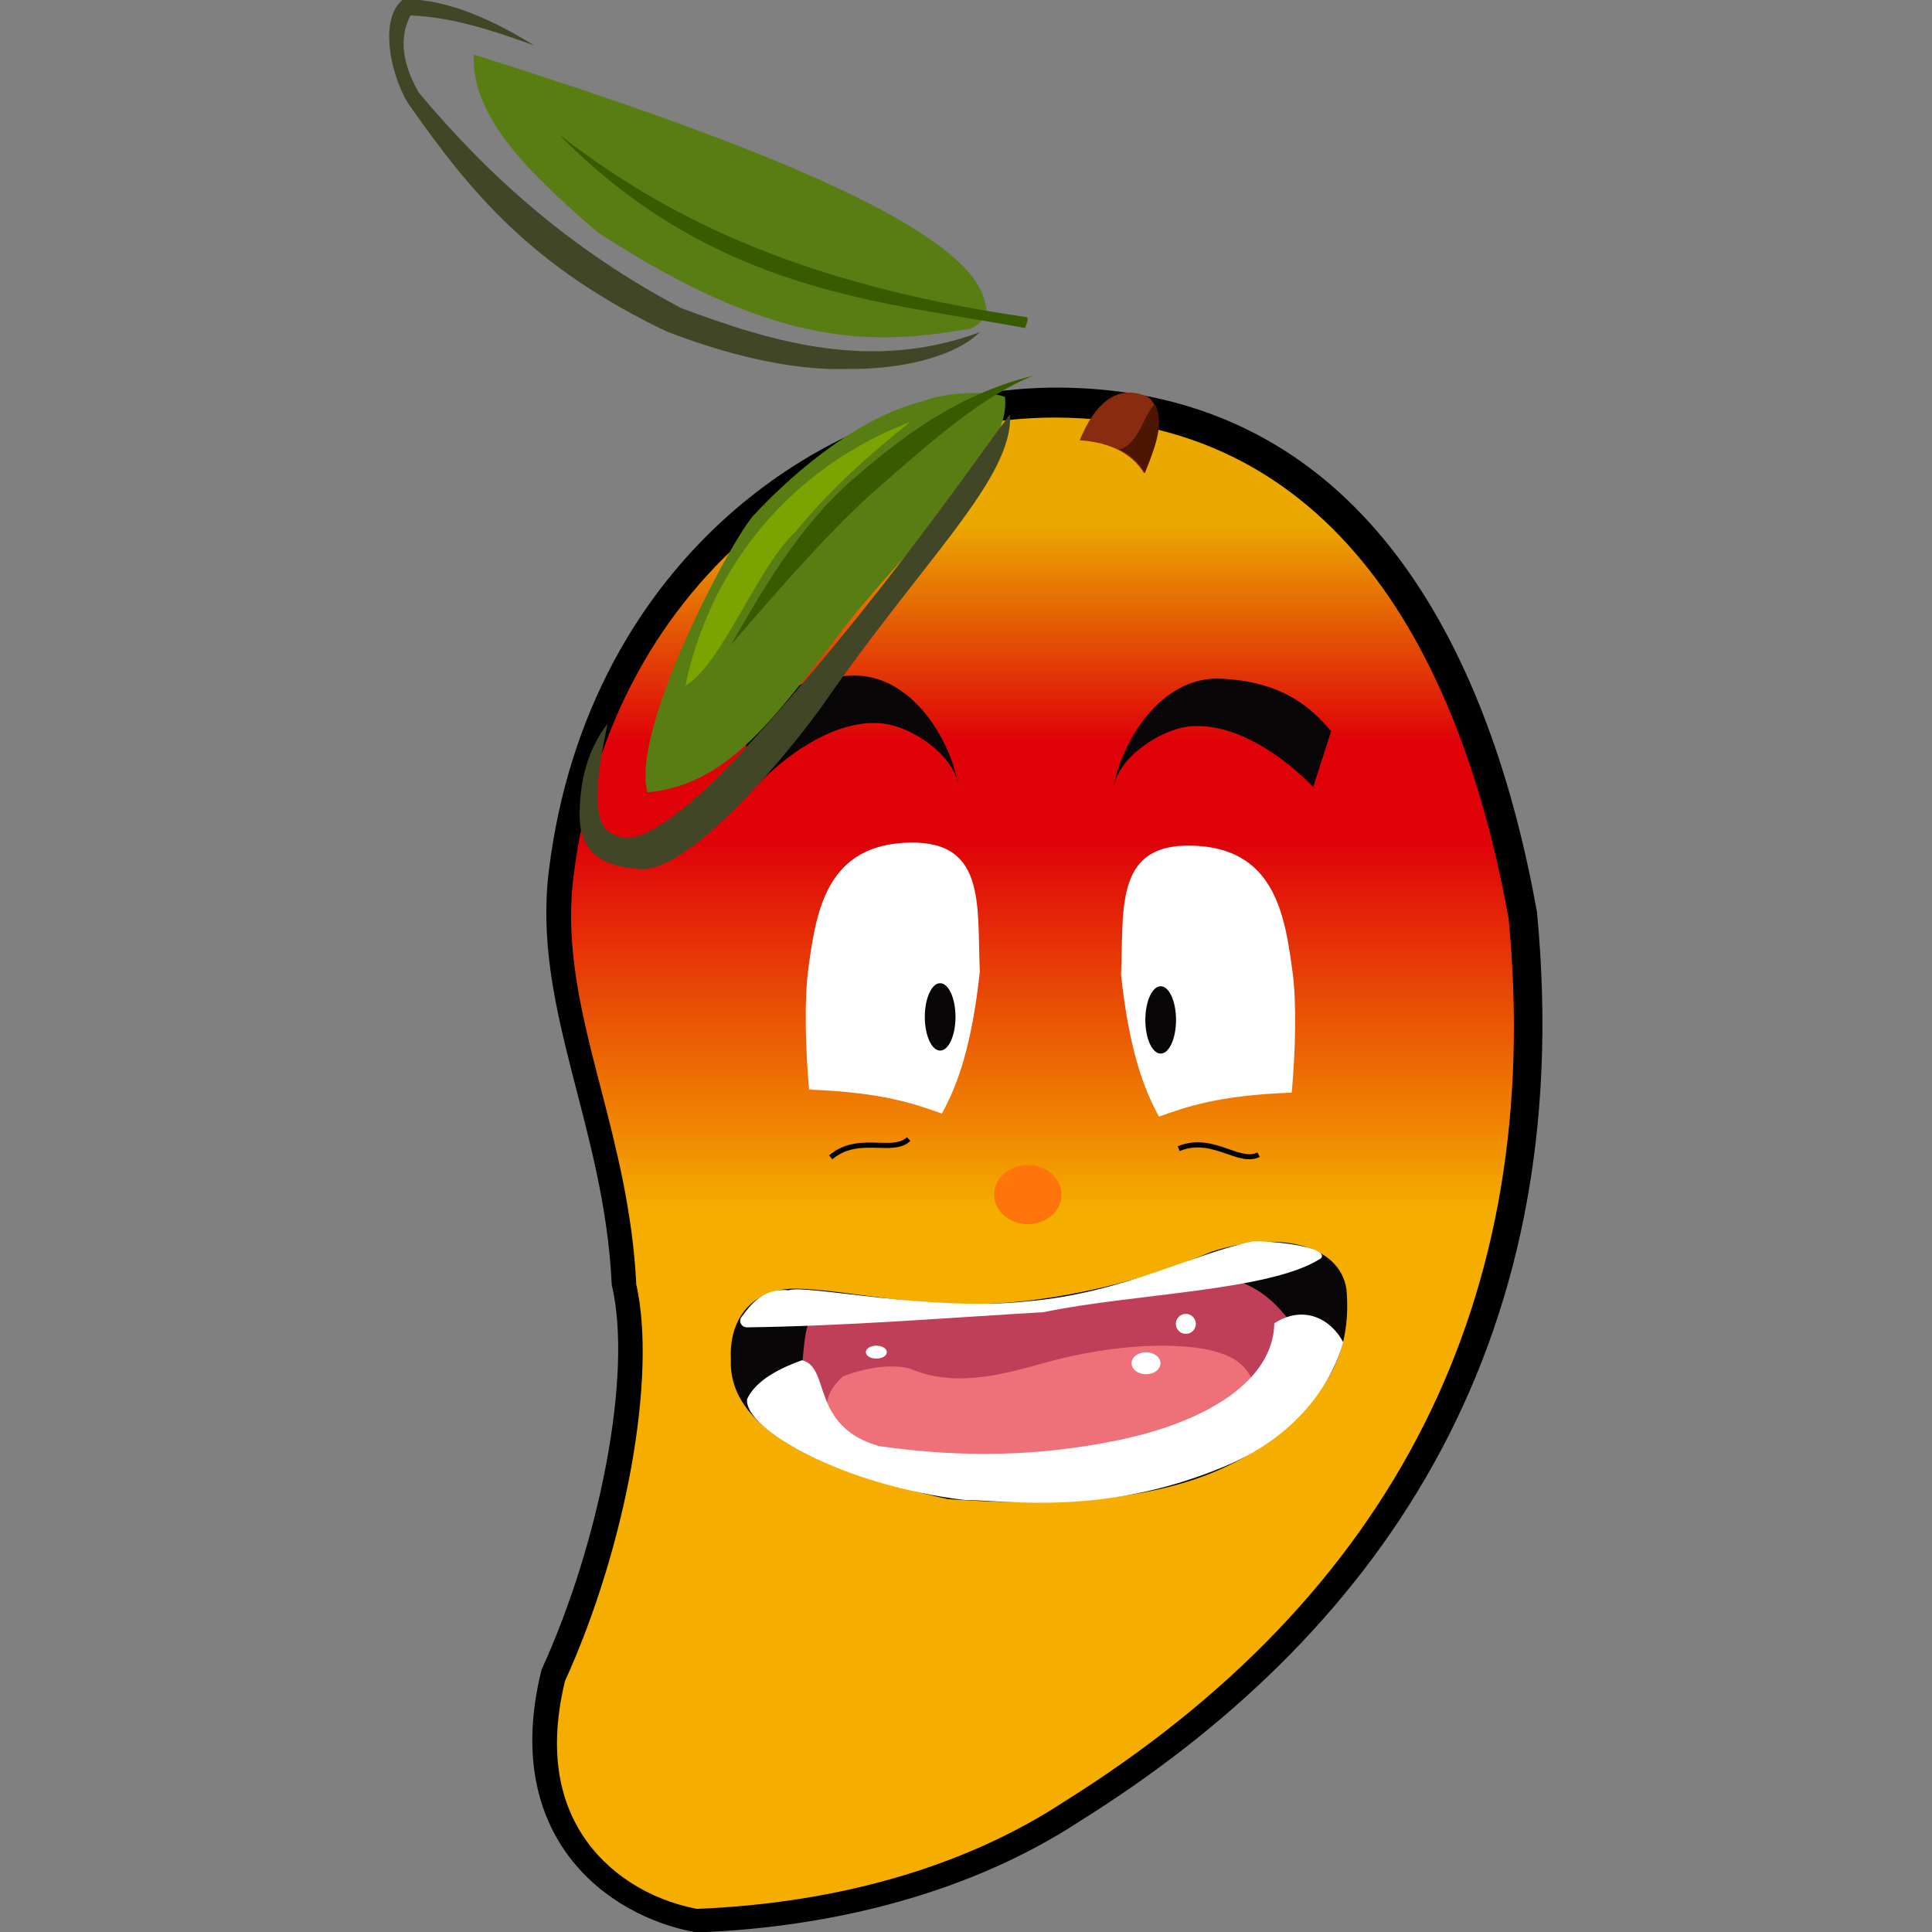 <?xml version="1.0" encoding="UTF-8"?> <svg xmlns="http://www.w3.org/2000/svg" width="19.132mm" height="19.132mm" version="1.1" viewBox="0 0 19.132 19.132"><rect x="0" y="0" width="19.132" height="19.132" fill="#808080" stroke="none"/><defs><clipPath id="clipPath18"><path transform="translate(-61.833 -63.582)" d="m0 117.76h116.5v-117.76h-116.5z"></path></clipPath><linearGradient id="linearGradient26" x2="1" gradientTransform="matrix(0 -14.768 14.768 0 105.61 157.82)" gradientUnits="userSpaceOnUse"><stop style="stop-color:#f5ad00" offset="0"></stop><stop style="stop-color:#f5ad00" offset=".469"></stop><stop style="stop-color:#df0209" offset=".716"></stop><stop style="stop-color:#df0209" offset=".717"></stop><stop style="stop-color:#df0209" offset=".72"></stop><stop style="stop-color:#df0209" offset=".735"></stop><stop style="stop-color:#df0209" offset=".784"></stop><stop style="stop-color:#eaa800" offset=".929"></stop><stop style="stop-color:#eaa800" offset="1"></stop></linearGradient><clipPath id="clipPath28"><path transform="translate(-74.129 -48.809)" d="m0 117.76h116.5v-117.76h-116.5z"></path></clipPath><clipPath id="clipPath30"><path transform="translate(-69.145 -54.086)" d="m0 117.76h116.5v-117.76h-116.5z"></path></clipPath><clipPath id="clipPath32"><path transform="translate(-52.575 -54.17)" d="m0 117.76h116.5v-117.76h-116.5z"></path></clipPath><clipPath id="clipPath34"><path transform="translate(-54.494 -44.03)" d="m0 117.76h116.5v-117.76h-116.5z"></path></clipPath><clipPath id="clipPath36"><path transform="translate(-68.056 -43.945)" d="m0 117.76h116.5v-117.76h-116.5z"></path></clipPath><clipPath id="clipPath38"><path transform="translate(-58.619 -46.06)" d="m0 117.76h116.5v-117.76h-116.5z"></path></clipPath><clipPath id="clipPath40"><path transform="translate(-63.931 -45.976)" d="m0 117.76h116.5v-117.76h-116.5z"></path></clipPath><clipPath id="clipPath42"><path transform="translate(-61.581 -41.071)" d="m0 117.76h116.5v-117.76h-116.5z"></path></clipPath><clipPath id="clipPath44"><path transform="translate(-60.657 -38.098)" d="m0 117.76h116.5v-117.76h-116.5z"></path></clipPath><clipPath id="clipPath46"><path transform="translate(-54.802 -37.754)" d="m0 117.76h116.5v-117.76h-116.5z"></path></clipPath><clipPath id="clipPath48"><path transform="translate(-57.295 -36.214)" d="m0 117.76h116.5v-117.76h-116.5z"></path></clipPath><clipPath id="clipPath50"><path transform="translate(-68.865 -39.295)" d="m0 117.76h116.5v-117.76h-116.5z"></path></clipPath><clipPath id="clipPath52"><path transform="translate(-54.298 -36.438)" d="m0 117.76h116.5v-117.76h-116.5z"></path></clipPath><clipPath id="clipPath54"><path transform="translate(-66.841 -42.079)" d="m0 117.76h116.5v-117.76h-116.5z"></path></clipPath><clipPath id="clipPath56"><path transform="translate(-55.148 -42.066)" d="m0 117.76h116.5v-117.76h-116.5z"></path></clipPath><clipPath id="clipPath58"><path transform="translate(-62.106 -62.259)" d="m0 117.76h116.5v-117.76h-116.5z"></path></clipPath><clipPath id="clipPath60"><path transform="translate(-63.188 -61.996)" d="m0 117.76h116.5v-117.76h-116.5z"></path></clipPath><clipPath id="clipPath62"><path transform="translate(-59.985 -63.471)" d="m0 117.76h116.5v-117.76h-116.5z"></path></clipPath><clipPath id="clipPath64"><path transform="translate(-60.797 -64.059)" d="m0 117.76h116.5v-117.76h-116.5z"></path></clipPath><clipPath id="clipPath66"><path transform="translate(-57.323 -62.77)" d="m0 117.76h116.5v-117.76h-116.5z"></path></clipPath><clipPath id="clipPath68"><path transform="translate(-60.124 -62.966)" d="m0 117.76h116.5v-117.76h-116.5z"></path></clipPath><clipPath id="clipPath70"><path transform="translate(-56.679 -36.648)" d="m0 117.76h116.5v-117.76h-116.5z"></path></clipPath><clipPath id="clipPath72"><path transform="translate(-64.354 -36.354)" d="m0 117.76h116.5v-117.76h-116.5z"></path></clipPath><clipPath id="clipPath74"><path transform="translate(-65.363 -37.446)" d="m0 117.76h116.5v-117.76h-116.5z"></path></clipPath><clipPath id="clipPath194"><path transform="translate(-57.151 -66.849)" d="m0 117.76h116.5v-117.76h-116.5z"></path></clipPath><clipPath id="clipPath196"><path transform="translate(-45.071 -73.068)" d="m0 117.76h116.5v-117.76h-116.5z"></path></clipPath><clipPath id="clipPath198"><path transform="translate(-60.576 -65.708)" d="m0 117.76h116.5v-117.76h-116.5z"></path></clipPath><clipPath id="clipPath200"><path transform="translate(-59.294 -65.274)" d="m0 117.76h116.5v-117.76h-116.5z"></path></clipPath></defs><g transform="translate(-99.219 -138.91)"><g transform="translate(3.861 0)"><path transform="matrix(.353 0 0 -.353 105.96 142.8)" d="m0 0c8.302-.244 11.682-7.563 12.942-14.581 1.177-12.312-4.601-20.274-12.774-25.379-2.967-1.941-6.744-2.942-10.652-3.089-2.437.441-5.357 2.605-4.223 7.185 1.597 3.488 2.584 8.278 1.975 10.863-.21 4.475-2.232 7.769-1.765 11.576 1.065 8.684 7.901 13.619 14.497 13.425" clip-path="url(#clipPath18)" style="stroke-miterlimit:10;stroke-width:.283;stroke:#000"></path><path d="m102.79 144.19c-.977.841-1.584 2.02-1.754 3.409-.086.704.087 1.375.271 2.086.156.602.316 1.224.352 1.944.204.91-.098 2.59-.707 3.93-.146.606-.088 1.119.174 1.523.241.373.654.639 1.133.731 1.404-.056 2.658-.421 3.63-1.057 3.282-2.05 4.765-4.993 4.409-8.747-.4-2.219-1.482-4.877-4.363-4.962-.043-.001-.086-.002-.129-.002-1.087 0-2.159.406-3.016 1.144" style="fill:url(#linearGradient26)"></path><path transform="matrix(.353 0 0 -.353 110.3 148.01)" d="m0 0c-1.135 6.291-4.202 13.826-12.369 14.066-.123.003-.245.005-.367.005-3.082 0-6.118-1.152-8.549-3.245-2.77-2.384-4.489-5.725-4.972-9.662-.244-1.995.247-3.899.767-5.914.441-1.706.897-3.47.999-5.511.579-2.579-.276-7.34-2.003-11.14-.415-1.719-.25-3.171.492-4.315.684-1.059 1.853-1.812 3.213-2.074 3.98.16 7.534 1.193 10.29 2.996 9.303 5.811 13.508 14.153 12.499 24.794z" clip-path="url(#clipPath28)" style="fill:none;stroke-miterlimit:1;stroke-width:.001;stroke:#000"></path><path transform="matrix(.353 0 0 -.353 108.54 146.15)" d="m0 0-.504-1.569c-.631.665-2.101 1.863-3.509 1.695-.767-.092-1.951-.834-2.094-1.723.203 1.261 1.316 3.152 3.019 3.068 1.612-.08 2.437-.699 3.088-1.471" clip-path="url(#clipPath30)" style="fill:#080606"></path><path transform="matrix(.353 0 0 -.353 102.69 146.12)" d="m0 0 .504-1.569c.631.666 2.101 1.863 3.509 1.695.767-.092 1.951-.834 2.094-1.723-.203 1.261-1.317 3.152-3.019 3.068-1.612-.08-2.438-.699-3.088-1.471" clip-path="url(#clipPath32)" style="fill:#080606"></path><path transform="matrix(.353 0 0 -.353 103.37 149.7)" d="m0 0c2.065-.078 2.952-.399 3.726-.672.439.801.836 1.879 1.064 3.977-.084 1.905.208 3.786-2.185 3.614-2.172-.156-2.424-2.03-2.633-3.586-.105-.844-.078-2.114.028-3.333" clip-path="url(#clipPath34)" style="fill:#fff"></path><path transform="matrix(.353 0 0 -.353 108.15 149.73)" d="m0 0c-2.065-.077-2.952-.398-3.726-.672-.438.802-.836 1.88-1.064 3.978.084 1.904-.207 3.785 2.185 3.613 2.172-.155 2.425-2.03 2.633-3.585.106-.844.078-2.114-.028-3.334" clip-path="url(#clipPath36)" style="fill:#fff"></path><path transform="matrix(.353 0 0 -.353 104.82 148.98)" d="m0 0c0-.522-.193-.945-.431-.945-.237 0-.43.423-.43.945s.193.945.43.945c.238 0 .431-.423.431-.945" clip-path="url(#clipPath38)" style="fill:#080606"></path><path transform="matrix(.353 0 0 -.353 106.7 149.01)" d="m0 0c0-.522.193-.945.431-.945.237 0 .43.423.43.945s-.193.945-.43.945c-.238 0-.431-.423-.431-.945" clip-path="url(#clipPath40)" style="fill:#080606"></path><path transform="matrix(.353 0 0 -.353 105.87 150.74)" d="m0 0c0-.458-.423-.83-.946-.83-.522 0-.945.372-.945.83s.423.83.945.83c.523 0 .946-.372.946-.83" clip-path="url(#clipPath42)" style="fill:#ff750b"></path><path transform="matrix(.353 0 0 -.353 105.54 151.79)" d="m0 0c-2.714-.327-4.94.302-6.471.336-1.221.028-1.929-.795-1.87-1.975-.086-1.873 2.247-3.102 6.093-3.928 5.475-.396 7.905.661 9.371 1.932 1.133.983 1.969 2.052 1.806 3.95-.189 1.275-1.953 1.667-3.803 1.051-1.244-.527-2.985-1.108-5.126-1.366" clip-path="url(#clipPath44)" style="fill:#080606"></path><path transform="matrix(.353 0 0 -.353 103.48 151.91)" d="m0 0c-.471-.012-.432-.982-.532-1.652 1.008-2.41 2.437-2.55 6.219-2.634 2.914.209 5.564.865 7.311 3.054l.252.896c-.578.77-1.021 1.112-2.045 1.401-3.669-.953-7.955-.981-11.205-1.065" clip-path="url(#clipPath46)" style="fill:#c03f58"></path><path transform="matrix(.353 0 0 -.353 104.36 152.46)" d="m0 0c1.222-.525 2.473-.223 3.754.14 1.429.405 3.109.616 4.426.421 1.085-.182 1.393-.596 1.541-1.177-1.765-.981-3.474-1.765-5.855-2.045-2.437-.168-4.846-.028-6.275 1.064.139.698.05.901.56 1.373.726.27 1.337.335 1.849.224" clip-path="url(#clipPath48)" style="fill:#ee7179"></path><path transform="matrix(.353 0 0 -.353 108.44 151.37)" d="m0 0c-1.4-.924-5.285-.99-7.788-1.513-2.587-.151-5.574-.392-8.316-.425-.153-.002-.246.163-.156.286.275.375.621.82 1.329.756.504.167 4.006-.617 6.723-.309 2.633.225 4.65 1.345 6.303 1.681.841 0 2.129-.196 1.905-.476" clip-path="url(#clipPath50)" style="fill:#fff"></path><path transform="matrix(.353 0 0 -.353 103.3 152.38)" d="m0 0c-.889-.318-1.354-.688-1.541-1.092-.084-.841 2.669-2.413 6.107-2.83 1.177 0 3.922-.476 7.312.953 2.205.929 3.053 2.549 3.305 3.473-.336.644-1.099 1.068-1.933.533-.028-1.625-1.933-2.802-4.51-3.306-2.101-.42-4.23-.476-6.583-.14-1.933.56-1.345 2.213-2.157 2.409" clip-path="url(#clipPath52)" style="fill:#fff"></path><path transform="matrix(.353 0 0 -.353 107.73 150.39)" d="m0 0c-.197 0-.406.073-.623.148-.389.136-.83.29-1.332.083l-.054.133c.551.227 1.02.063 1.433-.08.311-.109.578-.202.803-.091l.064-.128c-.094-.046-.191-.065-.291-.065" clip-path="url(#clipPath54)"></path><path transform="matrix(.353 0 0 -.353 103.6 150.39)" d="m0 0-.092.11c.458.382.954.368 1.391.354.329-.01.613-.019.794.156l.099-.103c-.224-.216-.551-.206-.897-.196-.412.012-.879.027-1.295-.321" clip-path="url(#clipPath56)"></path><path transform="matrix(.353 0 0 -.353 106.05 143.27)" d="m0 0c.868-.06 1.465-.372 1.807-.925.462.946.547 2.101-.063 2.206-.735.232-1.324-.252-1.744-1.281" clip-path="url(#clipPath58)" style="fill:#892b0e"></path><path transform="matrix(.353 0 0 -.353 106.44 143.36)" d="m0 0c.362-.176.574-.417.725-.662.28.72.553 1.367.287 1.926-.287-.193-.466-1.159-1.012-1.264" clip-path="url(#clipPath60)" style="fill:#4d1602"></path><path transform="matrix(.353 0 0 -.353 105.31 142.84)" d="m0 0c.196-1.681-2.779-4.227-4.51-6.471-1.923-2.493-3.25-4.426-5.519-4.622-.476 1.709 2.213 6.835 2.942 7.731 1.344 1.457 3.165 2.858 4.818 3.25.532.224 1.765.308 2.269.112" clip-path="url(#clipPath62)" style="fill:#587d12"></path><path transform="matrix(.353 0 0 -.353 105.59 142.63)" d="m0 0c-1.997-.499-3.484-1.533-5.098-2.941-1.507-1.316-2.549-3.166-3.39-4.622 1.568 1.831 2.926 3.359 4.146 4.425 1.515 1.324 2.904 2.557 4.342 3.138" clip-path="url(#clipPath64)" style="fill:#385b00"></path><path transform="matrix(.353 0 0 -.353 104.37 143.09)" d="m0 0c-.858-.324-2.402-1.039-3.81-2.549-1.75-1.878-2.303-3.928-2.493-4.847 1.037.617 1.989 3.278 3.082 4.314 1.051 1.277 2.133 2.212 3.221 3.082" clip-path="url(#clipPath66)" style="fill:#7ca400"></path><path transform="matrix(.353 0 0 -.353 105.36 143.02)" d="m0 0c.084-1.793-2.465-4.09-5.322-8.236-1.317-1.793-3.95-4.818-5.211-4.482-.949.07-1.505.498-1.54 1.401-.014 1.015.212 1.919.784 2.661-.567-2.676-.219-3.036.42-3.194.778-.192 2.508 1.504 2.913 1.933 4.343 4.595 7.95 10.057 7.956 9.917" clip-path="url(#clipPath68)" style="fill:#414726"></path><path transform="matrix(.353 0 0 -.353 104.14 152.3)" d="m0 0c0-.101-.132-.182-.294-.182-.163 0-.294.081-.294.182s.131.182.294.182c.162 0 .294-.081.294-.182" clip-path="url(#clipPath70)" style="fill:#fff"></path><path transform="matrix(.353 0 0 -.353 106.85 152.41)" d="m0 0c0-.17-.182-.308-.406-.308s-.406.138-.406.308.182.308.406.308.406-.138.406-.308" clip-path="url(#clipPath72)" style="fill:#fff"></path><path transform="matrix(.353 0 0 -.353 107.2 152.02)" d="m0 0c0-.154-.125-.28-.28-.28s-.281.126-.281.28c0 .155.126.28.281.28s.28-.125.28-.28" clip-path="url(#clipPath74)" style="fill:#fff"></path><path transform="matrix(.353 0 0 -.353 104.31 141.65)" d="m0 0c-1.072.987-3.193 1.996-5.063 2.836-1.603.683-3.223 1.347-5.148 1.681 1.618-1.24 3.465-2.274 5.463-3.172 1.239-.568 3.361-1.471 4.748-1.345" clip-path="url(#clipPath194)" style="fill:#7ca400"></path><path transform="matrix(.353 0 0 -.353 100.05 139.45)" d="m0 0c6.975-2.206 14.035-4.79 14.35-7.017.126-.295-.147-.546-.4-.672-2.649-.445-5.367-.638-10.484 2.71-1.953 1.681-3.55 3.256-3.466 4.979" clip-path="url(#clipPath196)" style="fill:#587d12"></path><path transform="matrix(.353 0 0 -.353 105.52 142.05)" d="m0 0c-6.555.953-10.253 2.914-13.11 5.126 4.412-4.489 9.202-4.699 13.082-5.434.022.104.128.293.028.308" clip-path="url(#clipPath198)" style="fill:#385b00"></path><path transform="matrix(.353 0 0 -.353 105.06 142.2)" d="m0 0c-3.054-1.133-5.883-.252-8.362.672-3.072 1.611-5.417 3.706-7.374 6.051-.346.607-.632 1.4-.232 2.164 1.177-.047 2.275-.413 3.467-.84-1.066.656-2.335 1.287-3.656 1.302-.763-.55-.316-2.338.189-3.025 1.683-2.392 3.407-4.501 7.186-6.303 1.58-.614 3.463-1.107 5.063-1.051 1.261-.021 2.921.253 3.719 1.03" clip-path="url(#clipPath200)" style="fill:#414726"></path></g></g></svg> 